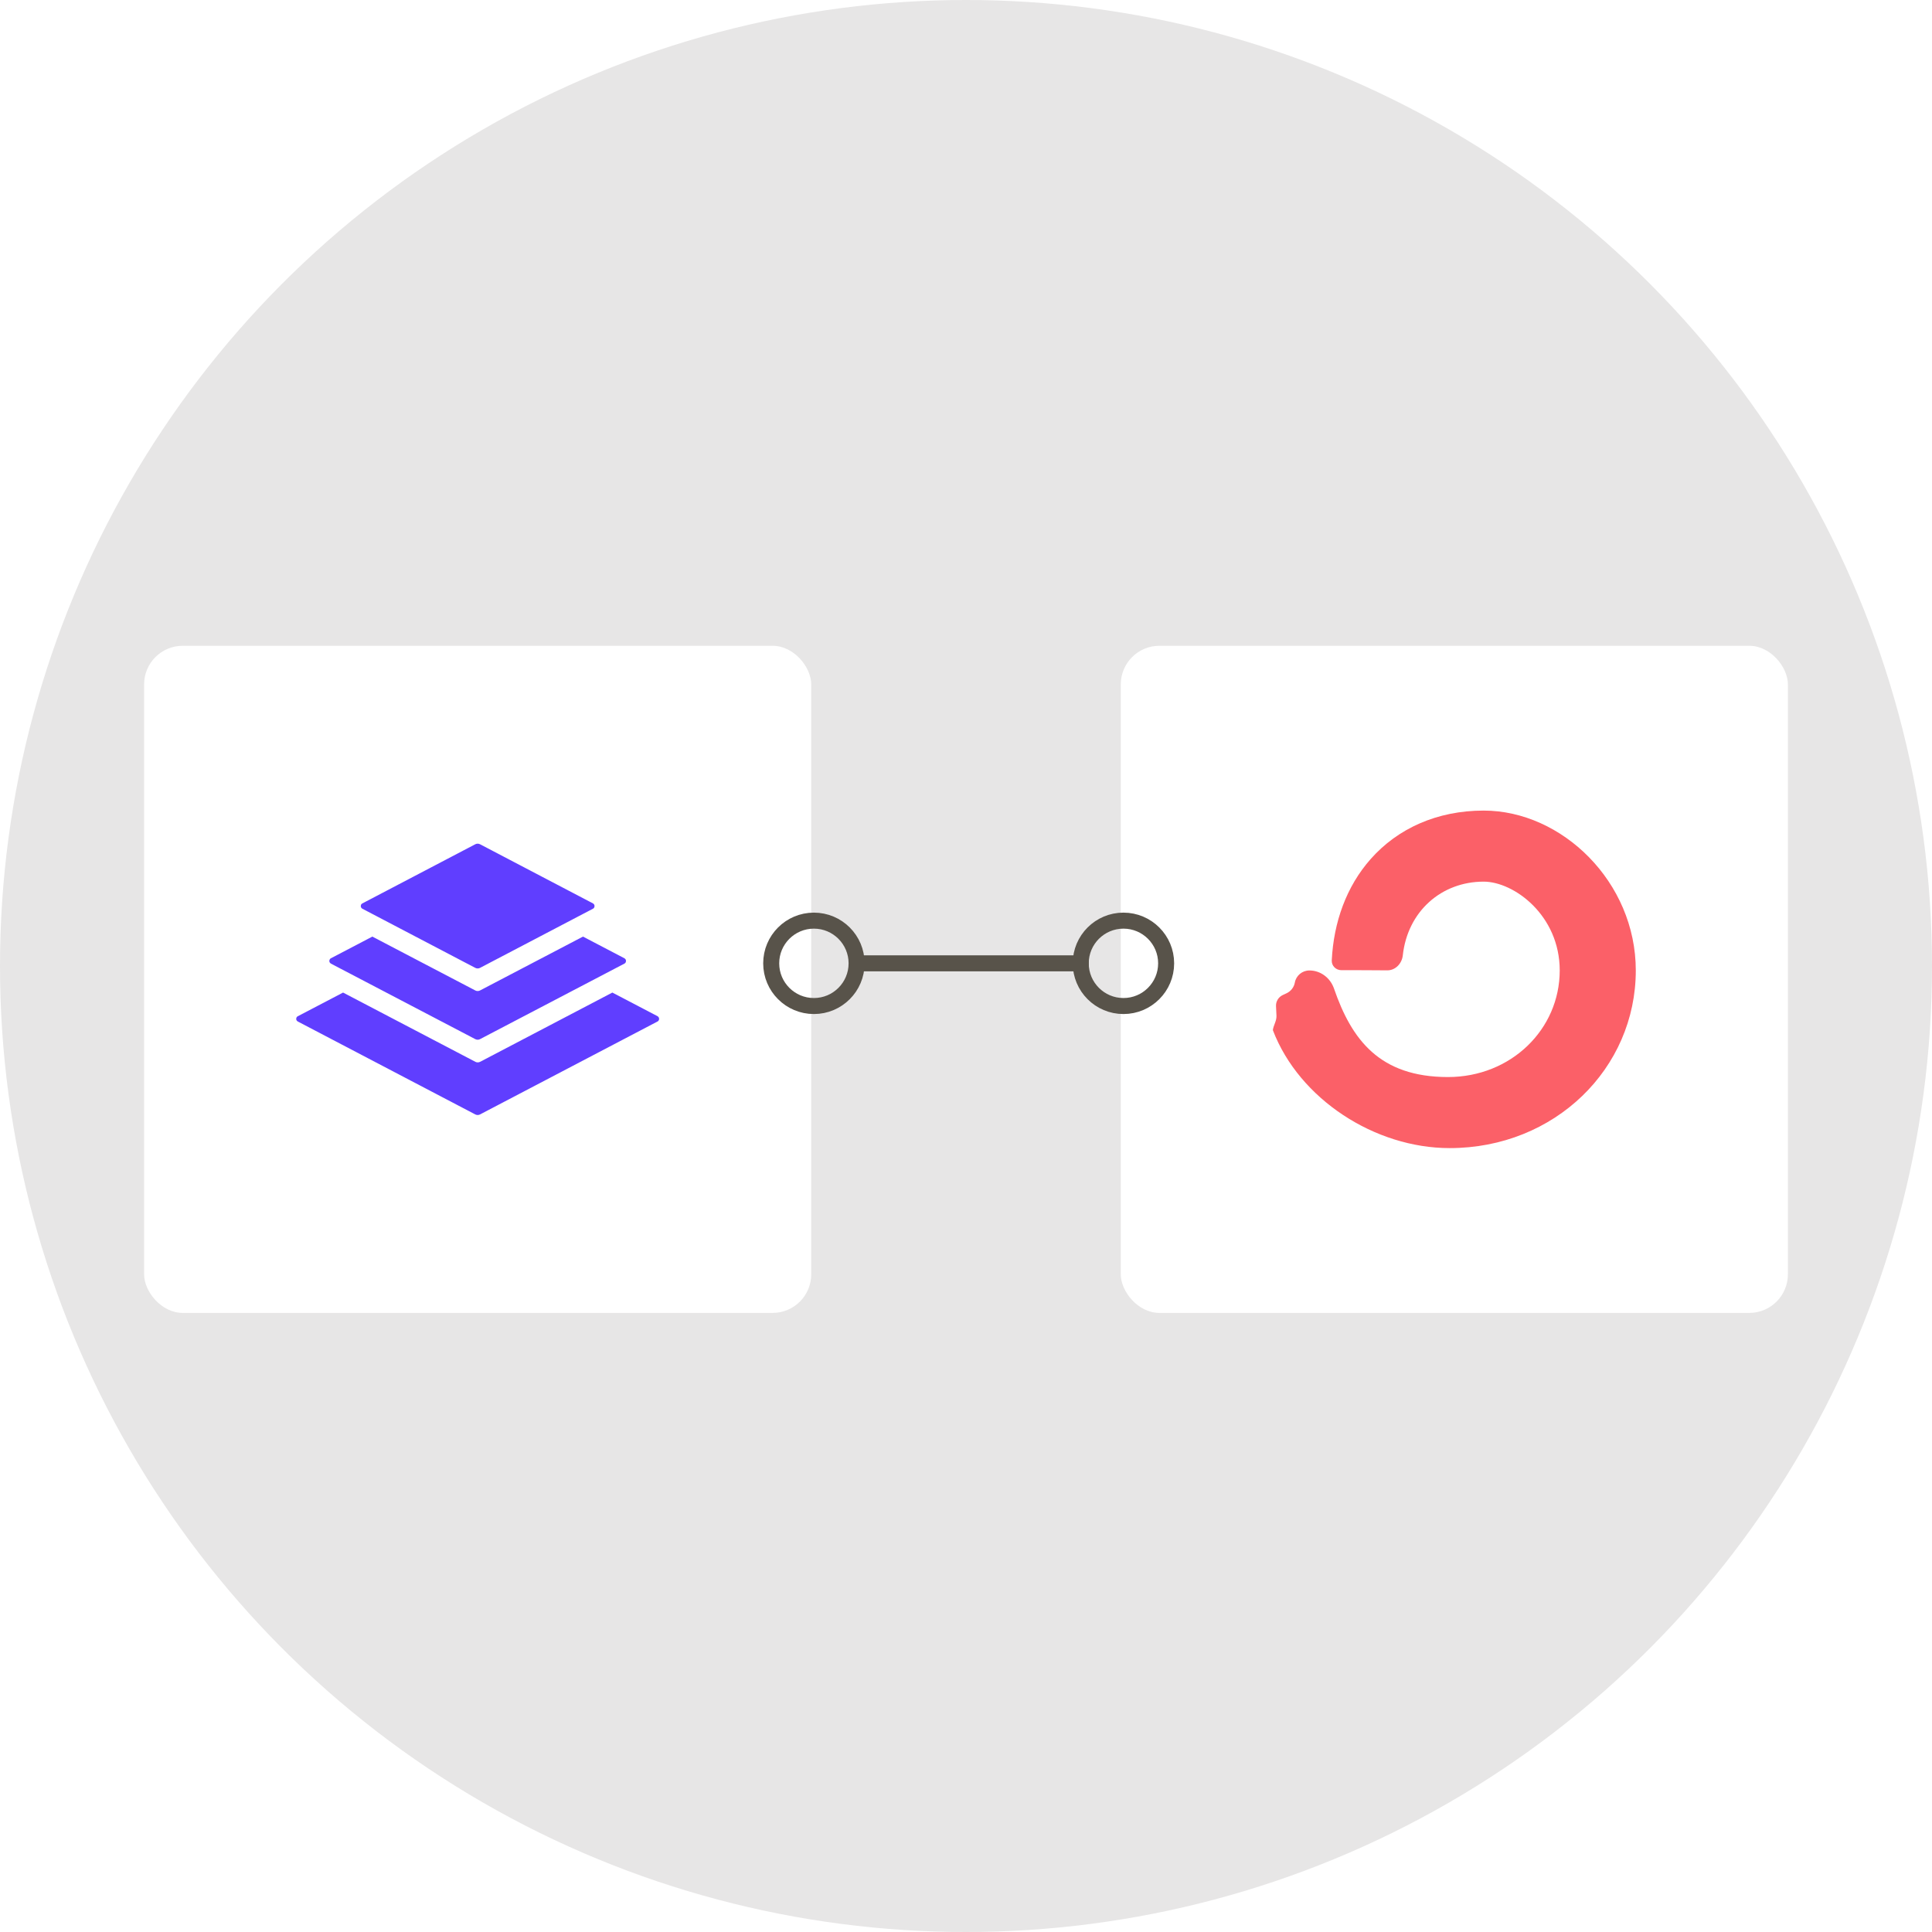 <svg width="250" height="250" viewBox="0 0 250 250" fill="none" xmlns="http://www.w3.org/2000/svg">
<g clip-path="url(#clip0_1013_2659)">
<circle cx="125" cy="125" r="125" fill="#E7E6E6"></circle>
<g filter="url(#filter0_d_1013_2659)">
<rect x="18.646" y="81.492" width="86.326" height="86.326" rx="5" fill="white"></rect>
<path d="M85.094 129.428L79.237 126.365L62.123 135.328C61.928 135.425 61.701 135.425 61.517 135.328L44.392 126.365L38.536 129.428C38.341 129.526 38.276 129.764 38.373 129.948C38.406 130.013 38.471 130.078 38.536 130.11L61.506 142.137C61.701 142.234 61.928 142.234 62.112 142.137L85.083 130.11C85.278 130.013 85.343 129.775 85.245 129.591C85.213 129.526 85.159 129.472 85.094 129.428ZM42.822 122.62L61.506 132.394C61.701 132.492 61.928 132.492 62.112 132.394L80.796 122.62C80.991 122.522 81.056 122.284 80.959 122.089C80.926 122.024 80.861 121.959 80.796 121.927L75.438 119.123L62.112 126.094C61.918 126.192 61.69 126.192 61.506 126.094L48.181 119.123L42.822 121.927C42.628 122.024 42.563 122.262 42.66 122.457C42.703 122.522 42.758 122.576 42.822 122.62ZM46.893 115.518L61.506 123.172C61.701 123.269 61.928 123.269 62.112 123.172L76.726 115.518C76.921 115.421 76.986 115.183 76.888 114.988C76.856 114.923 76.791 114.858 76.726 114.826L62.112 107.172C61.918 107.075 61.69 107.075 61.506 107.172L46.893 114.826C46.698 114.923 46.633 115.161 46.73 115.356C46.763 115.421 46.817 115.475 46.893 115.518Z" fill="#603EFF"></path>
</g>
<g filter="url(#filter1_d_1013_2659)">
<rect x="145.028" y="81.492" width="86.326" height="86.326" rx="5" fill="white"></rect>
<g clip-path="url(#clip1_1013_2659)">
<path d="M187.37 137.297C195.524 137.297 201.827 131.123 201.827 123.505C201.827 116.369 195.906 112.012 191.984 112.012C186.522 112.012 182.145 115.853 181.521 121.556C181.406 122.612 180.571 123.498 179.511 123.49C177.75 123.477 175.19 123.462 173.569 123.468C172.871 123.47 172.294 122.903 172.329 122.204C172.573 117.258 174.223 112.633 177.369 109.081C180.865 105.134 185.956 102.817 191.984 102.817C202.11 102.817 211.671 112.04 211.671 123.505C211.671 136.201 201.176 146.492 187.585 146.492C177.893 146.492 168.131 140.143 164.722 131.267C164.71 131.234 164.708 131.2 164.714 131.164C164.759 130.902 164.849 130.662 164.938 130.426C165.067 130.082 165.193 129.746 165.175 129.359L165.116 128.123C165.087 127.513 165.431 126.946 165.987 126.686L166.48 126.457C167.041 126.194 167.441 125.678 167.551 125.071C167.716 124.164 168.511 123.505 169.438 123.505C170.885 123.505 172.144 124.47 172.617 125.842C174.893 132.445 178.511 137.297 187.37 137.297Z" fill="#FB6068"></path>
</g>
</g>
<circle cx="105.318" cy="124.655" r="5.525" stroke="#58534A" stroke-width="2.072"></circle>
<circle cx="145.373" cy="124.655" r="5.525" stroke="#58534A" stroke-width="2.072"></circle>
<line x1="110.497" y1="124.655" x2="140.884" y2="124.655" stroke="#58534A" stroke-width="2.072"></line>
</g>
<defs>
<filter id="filter0_d_1013_2659" x="13.121" y="78.039" width="97.376" height="97.376" filterUnits="userSpaceOnUse" color-interpolation-filters="sRGB">
<feFlood flood-opacity="0" result="BackgroundImageFix"></feFlood>
<feColorMatrix in="SourceAlpha" type="matrix" values="0 0 0 0 0 0 0 0 0 0 0 0 0 0 0 0 0 0 127 0" result="hardAlpha"></feColorMatrix>
<feOffset dy="2.072"></feOffset>
<feGaussianBlur stdDeviation="2.762"></feGaussianBlur>
<feComposite in2="hardAlpha" operator="out"></feComposite>
<feColorMatrix type="matrix" values="0 0 0 0 0 0 0 0 0 0 0 0 0 0 0 0 0 0 0.09 0"></feColorMatrix>
<feBlend mode="normal" in2="BackgroundImageFix" result="effect1_dropShadow_1013_2659"></feBlend>
<feBlend mode="normal" in="SourceGraphic" in2="effect1_dropShadow_1013_2659" result="shape"></feBlend>
</filter>
<filter id="filter1_d_1013_2659" x="139.503" y="78.039" width="97.376" height="97.376" filterUnits="userSpaceOnUse" color-interpolation-filters="sRGB">
<feFlood flood-opacity="0" result="BackgroundImageFix"></feFlood>
<feColorMatrix in="SourceAlpha" type="matrix" values="0 0 0 0 0 0 0 0 0 0 0 0 0 0 0 0 0 0 127 0" result="hardAlpha"></feColorMatrix>
<feOffset dy="2.072"></feOffset>
<feGaussianBlur stdDeviation="2.762"></feGaussianBlur>
<feComposite in2="hardAlpha" operator="out"></feComposite>
<feColorMatrix type="matrix" values="0 0 0 0 0 0 0 0 0 0 0 0 0 0 0 0 0 0 0.09 0"></feColorMatrix>
<feBlend mode="normal" in2="BackgroundImageFix" result="effect1_dropShadow_1013_2659"></feBlend>
<feBlend mode="normal" in="SourceGraphic" in2="effect1_dropShadow_1013_2659" result="shape"></feBlend>
</filter>
<clipPath id="clip0_1013_2659">
<rect width="250" height="250" fill="white"></rect>
</clipPath>
<clipPath id="clip1_1013_2659">
<rect width="46.96" height="46.96" fill="white" transform="translate(164.711 101.175)"></rect>
</clipPath>
</defs>
</svg>
